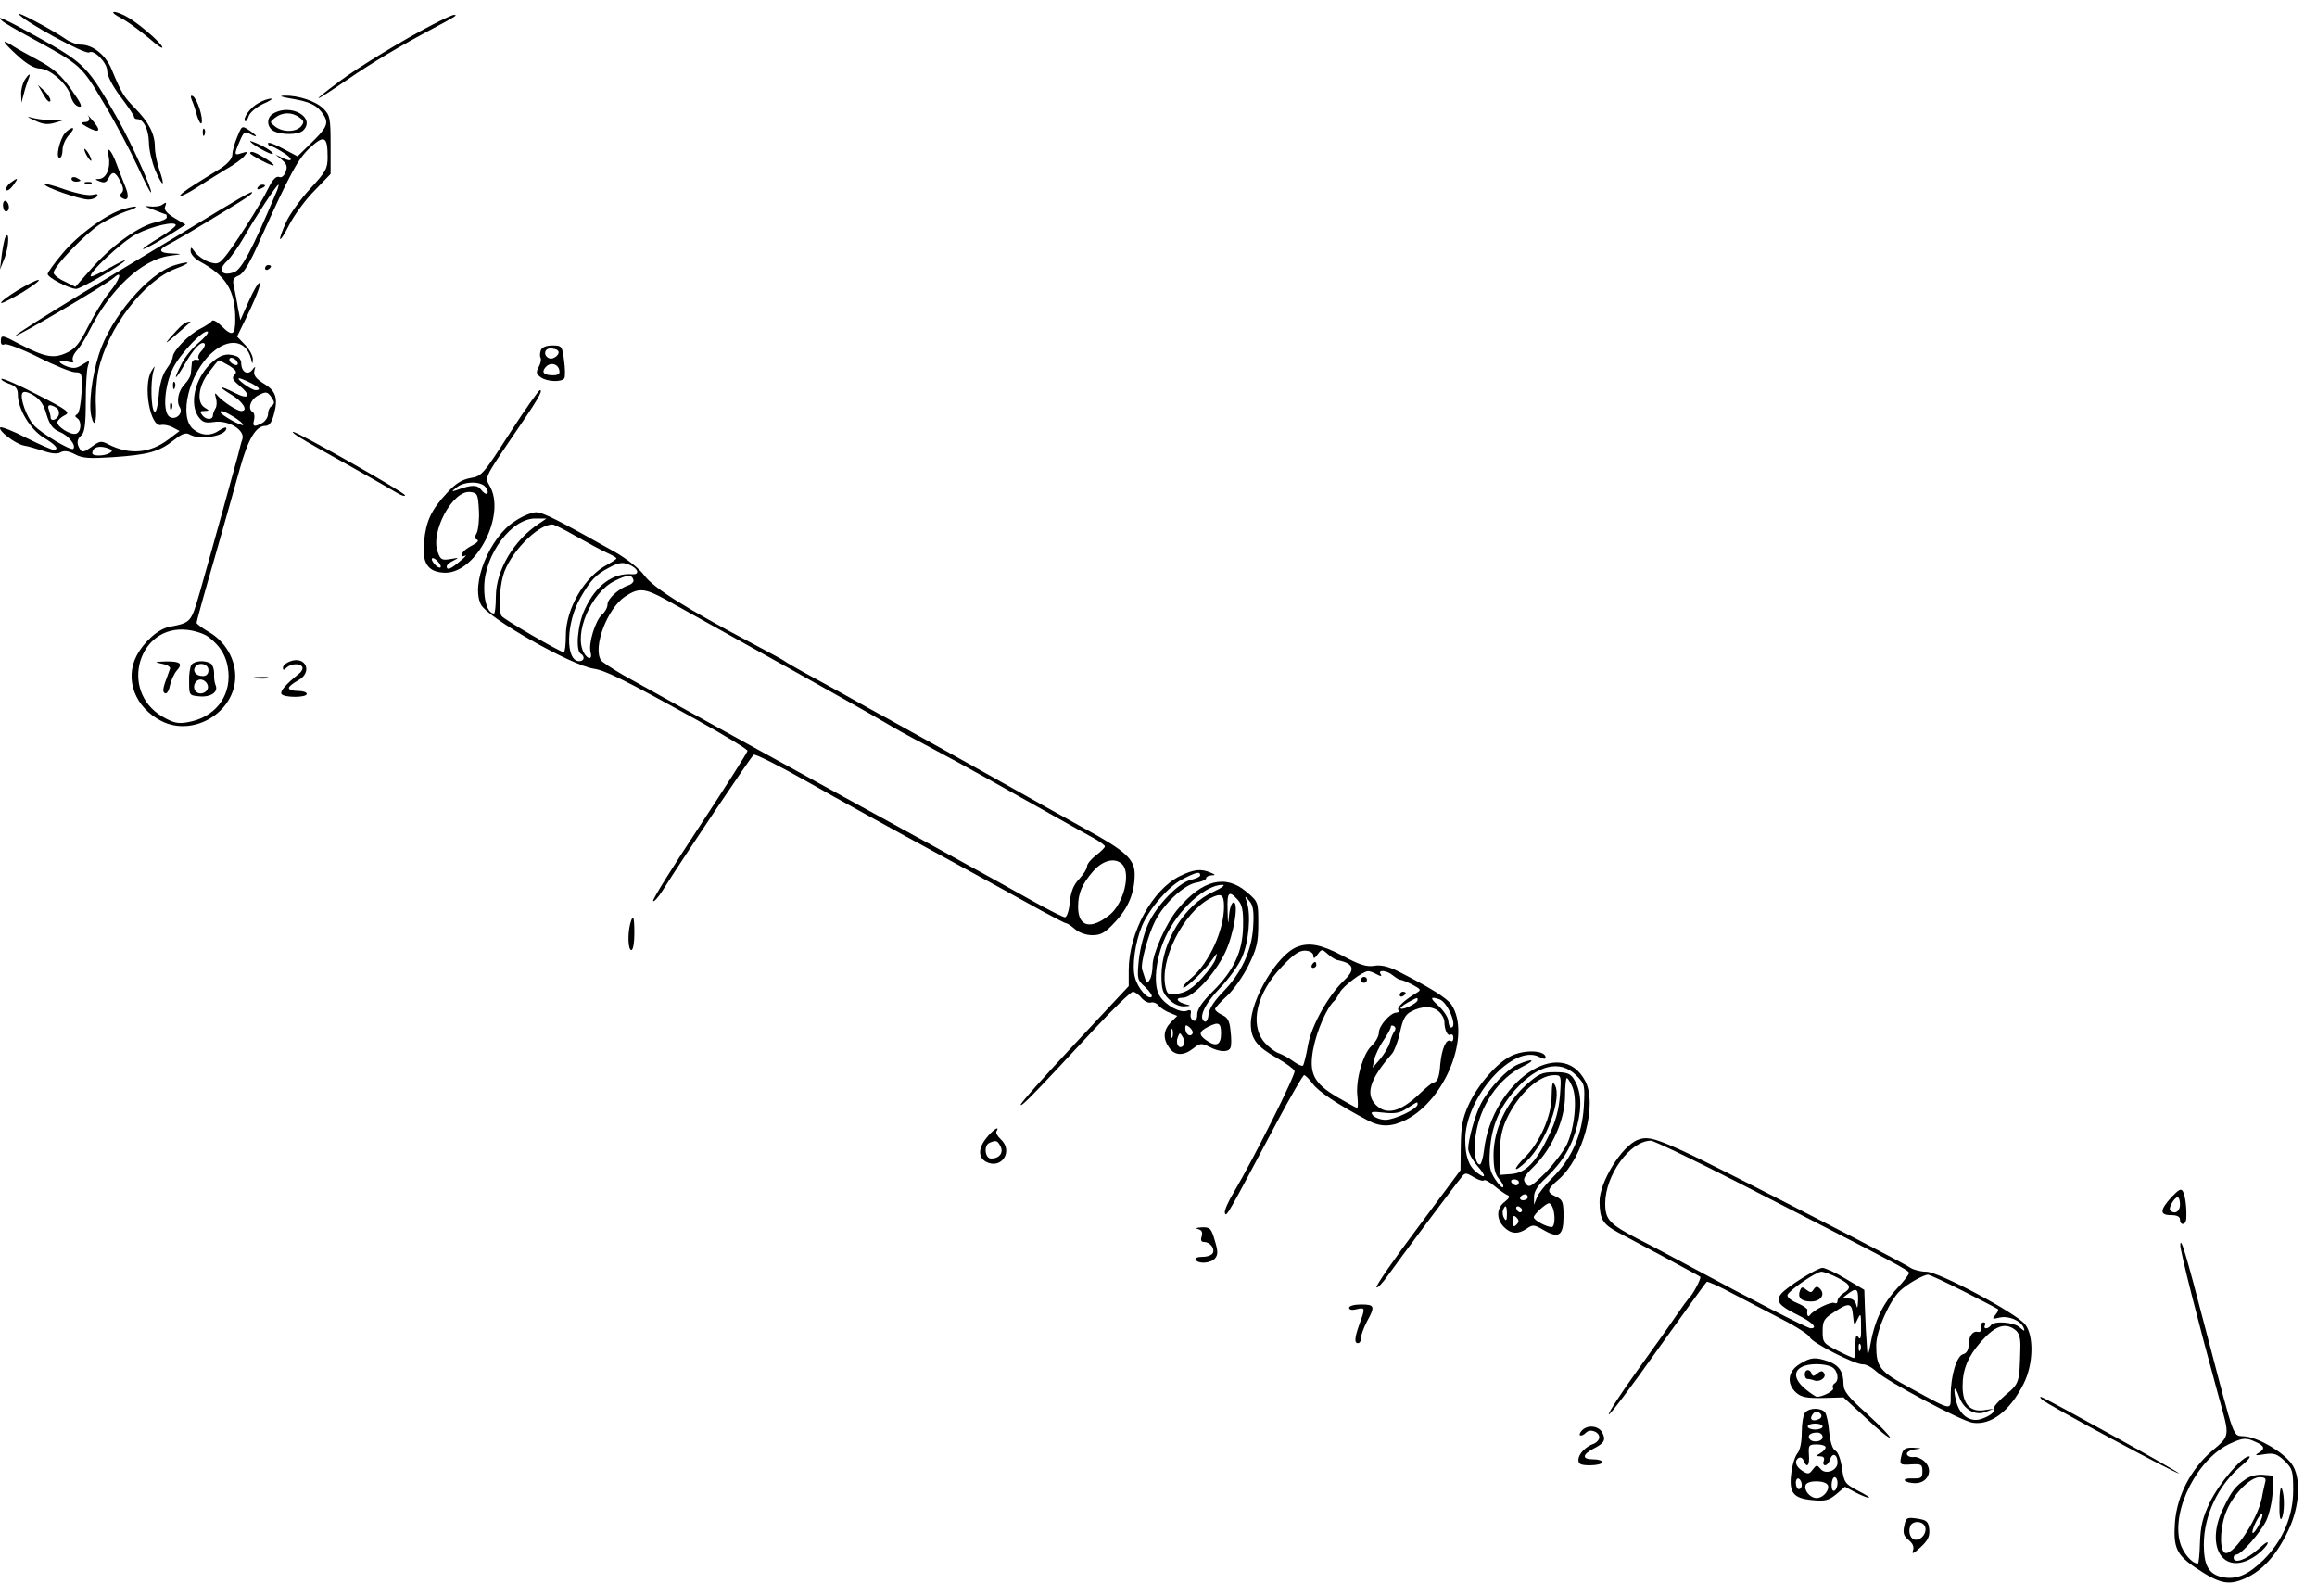 <?xml version="1.0" standalone="no"?>
<!DOCTYPE svg PUBLIC "-//W3C//DTD SVG 20010904//EN"
 "http://www.w3.org/TR/2001/REC-SVG-20010904/DTD/svg10.dtd">
<svg version="1.0" xmlns="http://www.w3.org/2000/svg"
 width="778pt" height="536pt" viewBox="0 0 778 536"
 preserveAspectRatio="xMidYMid meet">
<g transform="translate(0,536) scale(0.1,-0.1)"
fill="#000000" stroke="none">
<path d="M63 5313 c14 -23 223 -137 236 -129 17 11 61 -35 61 -62 0 -17 18
-51 45 -87 25 -33 45 -63 45 -67 0 -5 5 -8 11 -8 21 0 38 -35 39 -78 0 -24 10
-66 21 -93 26 -60 35 -59 14 1 -8 23 -15 58 -15 77 0 43 -21 84 -68 131 -37
38 -44 49 -78 131 -20 47 -63 81 -102 81 -13 0 -36 8 -50 18 -45 31 -165 95
-159 85z"/>
<path d="M383 5314 c3 -3 19 -13 36 -22 17 -10 53 -37 81 -60 27 -24 48 -38
45 -30 -7 18 -86 85 -123 104 -27 14 -50 19 -39 8z"/>
<path d="M1450 5276 c-91 -47 -245 -140 -310 -189 -105 -78 -91 -75 30 8 80
55 172 110 285 170 77 41 83 45 69 45 -5 0 -38 -15 -74 -34z"/>
<path d="M6 5291 c5 -6 50 -32 100 -59 167 -91 167 -91 244 -221 39 -65 89
-160 112 -210 23 -50 43 -89 45 -87 6 6 -64 162 -112 247 -98 173 -111 186
-255 267 -124 69 -156 83 -134 63z"/>
<path d="M57 5175 c31 -29 57 -44 75 -45 36 0 96 -53 106 -94 5 -18 16 -32 27
-34 14 -3 7 11 -26 58 -35 49 -58 69 -109 97 -36 19 -75 41 -87 49 -41 26 -36
15 14 -31z"/>
<path d="M82 5090 c-6 -11 -12 -32 -11 -47 l1 -28 8 30 c4 17 11 38 15 48 10
23 3 22 -13 -3z"/>
<path d="M146 5042 c10 -18 20 -28 23 -21 2 6 -7 21 -19 33 l-23 21 19 -33z"/>
<path d="M644 5024 c5 -10 13 -35 18 -54 6 -19 13 -29 15 -23 6 17 -15 81 -29
90 -8 4 -9 0 -4 -13z"/>
<path d="M978 5029 c64 -11 87 -22 108 -54 19 -29 12 -44 -46 -100 l-41 -40
-49 26 c-28 15 -50 23 -50 18 0 -5 3 -9 8 -9 4 0 22 -9 41 -21 37 -22 36 -37
-1 -19 l-23 11 22 -18 c16 -14 19 -23 12 -40 -5 -14 -14 -21 -22 -17 -10 3
-22 -9 -36 -38 -25 -53 -122 -205 -150 -235 -17 -20 -24 -21 -51 -12 -16 6
-37 21 -45 32 -13 19 -15 19 -15 4 0 -10 14 -26 31 -35 88 -48 119 -97 119
-194 0 -55 -10 -59 -47 -22 -14 14 -28 22 -32 16 -3 -5 -21 -17 -39 -26 -38
-19 -91 -74 -92 -94 0 -7 -9 -25 -21 -41 -13 -18 -23 -50 -26 -90 -4 -39 -9
-59 -15 -53 -11 11 -13 100 -3 135 6 21 6 21 -6 2 -30 -48 -5 -191 32 -182 9
2 26 -1 39 -8 l23 -12 -37 -28 c-62 -47 -130 -53 -200 -18 -26 14 -31 13 -58
-7 -25 -18 -32 -20 -39 -9 -13 20 -11 35 5 48 10 9 14 38 14 110 0 54 3 108 7
121 7 21 6 21 -18 6 -19 -13 -30 -14 -51 -7 -34 13 -34 25 0 17 18 -5 24 -3
19 4 -4 6 2 21 13 33 11 12 30 42 42 67 70 139 176 238 269 251 45 6 45 6 9 8
-43 1 -49 12 -15 29 12 6 43 24 69 39 175 105 209 126 214 135 7 12 -34 -12
-221 -126 -71 -43 -230 -139 -353 -213 -123 -75 -221 -137 -219 -140 5 -4 303
171 330 195 30 27 20 -7 -17 -51 -19 -23 -50 -74 -70 -113 -28 -56 -43 -75
-71 -88 -44 -21 -73 -16 -158 28 -58 31 -63 32 -64 14 -1 -14 3 -18 13 -14 8
3 60 -17 114 -44 55 -28 110 -50 123 -50 22 0 23 -3 21 -66 -2 -38 -8 -70 -14
-74 -9 -5 -9 -9 -1 -14 16 -10 14 -46 -3 -52 -18 -7 -68 25 -63 40 2 6 13 16
25 22 19 9 9 17 -93 69 -63 33 -117 56 -120 53 -3 -3 8 -10 24 -16 24 -8 31
-17 31 -37 0 -48 41 -116 86 -144 42 -25 55 -41 33 -41 -6 0 -47 18 -91 40
-44 23 -83 38 -87 35 -9 -10 50 -55 79 -61 14 -2 43 -11 66 -18 26 -9 46 -11
57 -5 11 7 27 5 48 -6 26 -14 49 -15 128 -10 117 8 155 18 203 56 31 24 42 28
57 19 36 -19 121 -3 121 22 0 5 -10 2 -22 -6 -30 -21 -61 -20 -89 3 -50 41
-15 187 62 256 58 52 116 43 132 -20 4 -19 5 -19 6 -1 0 11 -11 33 -26 48
l-27 28 18 37 c45 91 65 143 57 143 -5 0 -21 -28 -36 -62 l-28 -63 -8 40 c-3
22 -10 54 -13 70 -6 25 -4 32 16 40 16 7 37 42 69 115 103 228 130 278 171
315 47 43 58 37 58 -33 0 -38 -6 -49 -59 -106 -32 -35 -68 -85 -80 -111 -32
-71 -25 -79 10 -10 17 33 55 85 85 115 l54 56 0 97 c0 90 -2 100 -24 122 -26
26 -85 45 -131 44 -20 -1 -12 -4 23 -10z m-53 -321 c-76 -181 -114 -254 -139
-262 -41 -15 -56 7 -25 36 14 13 40 50 59 83 38 67 109 175 115 175 2 0 -2
-15 -10 -32z m-258 -499 c-21 -17 -46 -48 -57 -70 -30 -58 -24 -61 9 -4 31 54
57 82 68 71 3 -3 -1 -14 -10 -24 -10 -10 -14 -22 -10 -26 5 -4 1 -6 -7 -4 -8
2 -16 -4 -16 -12 -1 -8 -2 -23 -3 -32 0 -10 -10 -27 -20 -37 -22 -22 -30 -59
-17 -79 12 -20 -14 -44 -34 -32 -25 15 -18 106 12 166 26 50 104 131 116 120
3 -4 -11 -20 -31 -37z m-511 -240 c11 -36 21 -49 44 -59 30 -12 57 -46 46 -57
-7 -8 -108 52 -132 79 -25 27 -48 93 -39 108 4 7 17 5 37 -7 22 -13 35 -31 44
-64z m33 22 c8 -5 11 -16 8 -25 -7 -17 -27 -22 -27 -7 0 5 -3 16 -6 25 -7 18
4 20 25 7z m176 -137 c13 -5 14 -8 3 -15 -17 -11 -58 -11 -58 -1 0 21 24 28
55 16z"/>
<path d="M581 4064 c0 -11 3 -14 6 -6 3 7 2 16 -1 19 -3 4 -6 -2 -5 -13z"/>
<path d="M571 3994 c0 -11 3 -14 6 -6 3 7 2 16 -1 19 -3 4 -6 -2 -5 -13z"/>
<path d="M868 5014 c-27 -14 -54 -51 -45 -61 3 -2 8 5 12 17 4 12 25 30 48 41
23 10 35 18 27 18 -8 0 -27 -6 -42 -15z"/>
<path d="M293 4976 c12 -16 8 -26 -10 -26 -14 -1 -12 -4 7 -15 46 -26 53 -15
17 25 -12 14 -19 21 -14 16z"/>
<path d="M918 4979 c-24 -13 -23 -46 1 -59 27 -14 84 -13 99 2 43 43 -41 92
-100 57z m87 -13 c16 -12 17 -16 6 -30 -17 -20 -61 -21 -87 -1 -19 15 -19 15
0 30 25 19 56 19 81 1z"/>
<path d="M120 4954 c25 -12 42 -13 65 -6 l30 9 -35 0 c-19 -1 -48 2 -65 6 -29
7 -28 6 5 -9z"/>
<path d="M796 4899 c-9 -21 -16 -48 -16 -59 0 -12 -15 -29 -37 -44 -21 -13
-62 -38 -90 -56 -29 -18 -51 -35 -48 -38 2 -2 26 9 52 26 26 17 71 45 99 62
29 16 58 37 65 47 12 14 11 15 -9 9 -26 -9 -27 -6 -7 40 13 31 17 34 35 24 28
-15 25 -6 -4 13 -24 16 -24 15 -40 -24z"/>
<path d="M218 4913 c-18 -22 -32 -83 -18 -83 6 0 10 12 10 27 0 15 10 37 22
50 12 13 17 23 11 23 -5 0 -17 -8 -25 -17z"/>
<path d="M681 4914 c0 -11 3 -14 6 -6 3 7 2 16 -1 19 -3 4 -6 -2 -5 -13z"/>
<path d="M840 4886 c0 -8 71 -48 76 -43 3 3 -12 15 -35 27 -23 11 -41 18 -41
16z"/>
<path d="M290 4840 c6 -11 13 -20 16 -20 2 0 0 9 -6 20 -6 11 -13 20 -16 20
-2 0 0 -9 6 -20z"/>
<path d="M365 4833 c7 -37 -8 -73 -33 -74 -14 0 -14 -2 3 -8 15 -6 22 -4 29
10 13 26 23 24 40 -10 10 -19 12 -31 5 -38 -8 -8 -7 -13 1 -18 20 -12 25 4 11
38 -7 18 -20 50 -28 72 -19 53 -37 71 -28 28z"/>
<path d="M840 4845 c0 -2 18 -14 40 -25 48 -25 53 -18 8 10 -33 20 -48 25 -48
15z"/>
<path d="M240 4760 c0 -6 7 -10 15 -10 8 0 15 2 15 4 0 2 -7 6 -15 10 -8 3
-15 1 -15 -4z"/>
<path d="M36 4747 c-11 -8 -17 -19 -15 -24 2 -6 12 0 22 13 20 27 19 30 -7 11z"/>
<path d="M150 4741 c0 -10 119 -51 147 -51 12 0 25 5 29 11 4 7 0 9 -14 5 -12
-4 -50 3 -92 17 -38 14 -70 22 -70 18z"/>
<path d="M288 4743 c7 -3 16 -2 19 1 4 3 -2 6 -13 5 -11 0 -14 -3 -6 -6z"/>
<path d="M865 4730 c-3 -6 1 -7 9 -4 18 7 21 14 7 14 -6 0 -13 -4 -16 -10z"/>
<path d="M10 4671 c0 -12 5 -21 10 -21 6 0 10 6 10 14 0 8 -4 18 -10 21 -5 3
-10 -3 -10 -14z"/>
<path d="M542 4671 c-7 -4 -25 -6 -40 -4 -19 3 -15 -1 13 -11 22 -9 41 -16 43
-16 1 0 2 -4 2 -10 0 -5 -16 -12 -35 -16 -54 -10 -143 -73 -211 -148 l-61 -69
-36 18 c-21 9 -37 23 -37 29 0 21 107 132 157 164 27 16 65 35 86 42 48 15 44
23 -5 9 -57 -15 -155 -86 -209 -151 -27 -32 -49 -63 -49 -68 0 -12 73 -50 96
-50 15 0 164 87 164 96 0 2 -25 -10 -55 -27 -31 -17 -58 -29 -60 -27 -10 10
106 118 153 142 53 27 132 45 132 30 0 -5 -25 -24 -55 -42 -30 -18 -55 -35
-55 -38 0 -5 78 39 120 67 l23 15 -37 22 c-25 15 -36 28 -32 37 6 17 6 18 -12
6z"/>
<path d="M19 4565 c-4 -5 -9 -32 -13 -60 l-6 -50 16 40 c14 38 16 92 3 70z"/>
<path d="M588 4470 c-90 -27 -217 -176 -256 -300 -24 -75 -35 -171 -25 -209
10 -40 18 -20 15 38 -2 33 2 85 8 115 29 141 152 303 260 344 54 20 52 28 -2
12z"/>
<path d="M890 4459 c0 -5 5 -7 10 -4 6 3 10 8 10 11 0 2 -4 4 -10 4 -5 0 -10
-5 -10 -11z"/>
<path d="M57 4384 c-32 -20 -56 -38 -53 -41 2 -3 35 14 72 36 37 23 61 41 53
41 -8 0 -40 -17 -72 -36z"/>
<path d="M610 4267 c-8 -7 -26 -26 -40 -42 -18 -22 -13 -19 20 10 25 22 47 41
49 43 2 1 0 2 -5 2 -5 0 -16 -6 -24 -13z"/>
<path d="M1816 4184 c-3 -9 -4 -20 -1 -25 3 -5 1 -18 -6 -31 -10 -18 -8 -24 7
-35 21 -15 70 -17 79 -3 3 5 3 32 -1 60 -6 48 -8 50 -39 50 -21 0 -35 -6 -39
-16z m57 -1 c11 -10 -13 -32 -29 -26 -20 8 -17 33 4 33 10 0 22 -3 25 -7z m5
-66 c3 -12 -3 -17 -21 -17 -31 0 -40 10 -25 27 15 18 42 12 46 -10z"/>
<path d="M705 4137 c-51 -51 -69 -133 -39 -176 14 -19 23 -22 51 -18 48 8 106
-26 97 -57 -4 -11 -10 -34 -14 -51 -9 -34 -85 -309 -128 -460 -31 -106 -29
-105 -104 -120 -37 -7 -85 -50 -110 -98 -40 -79 -4 -173 84 -218 108 -55 248
30 248 150 0 59 -34 117 -87 148 -24 14 -43 28 -43 32 0 4 26 99 59 212 32
112 71 249 86 304 28 101 54 145 86 145 13 0 22 12 29 40 14 51 6 76 -28 98
-35 21 -43 33 -37 52 4 11 1 10 -8 -2 -16 -20 -37 -6 -37 23 0 9 -7 20 -16 23
-32 12 -57 5 -89 -27z m93 5 c2 -7 -2 -10 -12 -6 -9 3 -16 11 -16 16 0 13 23
5 28 -10z m-28 -10 c23 -15 27 -21 17 -31 -9 -10 -6 -17 16 -35 42 -34 34 -50
-13 -26 -55 28 -63 25 -12 -6 38 -23 57 -54 32 -54 -14 0 -61 31 -78 50 -11
13 -12 12 -7 -7 4 -13 3 -28 -2 -35 -4 -7 -8 -17 -8 -22 0 -16 -22 -17 -35 -1
-10 13 -9 15 6 15 18 1 18 1 2 11 -28 16 -23 70 12 117 17 23 32 42 35 42 2 0
18 -8 35 -18z m70 -57 c32 -16 38 -25 18 -25 -14 0 -68 39 -55 40 4 0 21 -7
37 -15z m80 -66 c0 -4 -4 -11 -10 -14 -5 -3 -10 -15 -10 -25 0 -11 -9 -24 -19
-30 -28 -15 -34 -13 -28 10 3 11 1 23 -4 26 -19 11 -8 43 19 57 23 12 29 12
40 -2 6 -8 12 -18 12 -22z m-133 -50 c19 -12 32 -24 29 -26 -5 -5 -76 35 -76
43 0 8 14 3 47 -17z m-88 -737 c42 -31 64 -69 68 -119 7 -85 -48 -153 -137
-168 -33 -6 -48 -2 -85 19 -146 86 -80 311 85 291 25 -3 56 -13 69 -23z"/>
<path d="M545 3131 c17 -3 28 -11 26 -16 -2 -6 -7 -20 -11 -31 -14 -36 -15
-49 -5 -52 6 -2 13 11 16 28 4 17 14 39 23 49 21 23 11 31 -38 30 -38 -1 -39
-2 -11 -8z"/>
<path d="M643 3128 c-5 -7 -9 -33 -8 -58 0 -44 1 -45 33 -48 39 -4 66 14 56
37 -4 9 -6 27 -5 40 0 14 -5 28 -11 33 -20 12 -54 10 -65 -4z m57 -18 c0 -13
-7 -20 -19 -20 -22 0 -35 15 -26 30 12 19 45 11 45 -10z m-2 -53 c4 -20 -25
-34 -40 -19 -15 15 -1 44 19 40 10 -2 19 -11 21 -21z"/>
<path d="M1712 3906 c-89 -138 -94 -145 -132 -151 -28 -5 -50 -18 -79 -50 -53
-57 -70 -94 -77 -162 -8 -73 12 -104 69 -106 106 -3 208 195 151 292 -16 27
-16 28 68 152 93 135 113 169 101 169 -4 0 -50 -65 -101 -144z m-82 -181 c7
-9 10 -18 6 -22 -3 -4 -12 2 -20 12 -13 18 -32 18 -81 0 -20 -7 -20 -6 -1 9
25 20 80 21 96 1z m-22 -77 c2 -32 -2 -66 -7 -77 -8 -14 -8 -20 1 -23 7 -3 0
-11 -16 -19 -16 -8 -32 -20 -34 -28 -3 -9 0 -11 9 -7 8 4 1 -4 -16 -18 -31
-27 -45 -32 -45 -18 0 5 10 14 23 20 20 10 18 10 -10 5 -29 -5 -34 -2 -43 23
-26 67 50 209 109 202 24 -3 26 -7 29 -60z m-128 -190 c0 -6 -7 -5 -15 2 -8 7
-15 17 -15 22 0 6 7 5 15 -2 8 -7 15 -17 15 -22z"/>
<path d="M1010 3889 c19 -12 91 -53 160 -91 69 -39 140 -79 158 -90 17 -11 32
-16 32 -11 0 9 -360 213 -376 213 -5 0 7 -10 26 -21z"/>
<path d="M1729 3610 c-85 -53 -149 -212 -114 -280 23 -45 302 -203 377 -215
41 -6 100 -35 351 -174 92 -51 167 -97 167 -102 0 -5 -72 -118 -160 -252 -88
-133 -159 -246 -157 -252 2 -5 16 10 32 35 71 113 297 450 306 456 5 3 87 -38
182 -92 95 -54 294 -164 442 -244 149 -81 303 -166 344 -189 41 -22 77 -41 81
-41 4 0 17 -9 30 -20 14 -12 37 -20 58 -20 29 0 43 8 77 45 44 47 65 98 65
159 0 51 -29 78 -170 155 -63 35 -185 103 -270 151 -143 80 -289 162 -400 223
-25 13 -83 46 -130 72 -47 26 -110 61 -140 77 -30 17 -59 33 -65 38 -5 4 -53
30 -106 58 -225 119 -333 187 -364 228 -18 25 -58 56 -99 80 -190 107 -243
134 -266 134 -14 0 -46 -13 -71 -30z m81 -8 c-85 -56 -144 -156 -145 -244 0
-32 -3 -58 -6 -58 -20 0 -34 38 -33 89 1 110 93 232 173 230 l36 0 -25 -17z
m125 -43 c39 -22 85 -47 103 -55 17 -8 32 -16 32 -19 0 -2 -13 -11 -29 -20
-77 -39 -141 -148 -141 -239 0 -31 -3 -56 -7 -56 -11 0 -203 111 -209 122 -10
16 -7 91 5 134 20 74 115 173 166 173 6 0 42 -18 80 -40z m186 -99 c24 -13 25
-30 2 -28 -65 5 -122 -37 -159 -117 -25 -52 -32 -139 -14 -150 15 -9 12 -25
-5 -25 -47 0 -45 128 4 213 34 59 52 78 96 101 35 19 49 20 76 6z m6 -47 c2
-6 -5 -14 -16 -18 -32 -10 -71 -45 -71 -64 0 -10 -8 -26 -19 -35 -22 -20 -46
-97 -38 -126 7 -26 -9 -26 -23 -1 -34 64 25 201 103 240 44 22 58 23 64 4z
m108 -66 c218 -121 645 -359 735 -412 30 -18 89 -51 130 -72 77 -41 158 -85
220 -120 109 -61 320 -180 352 -197 21 -12 38 -24 38 -28 0 -4 -13 -17 -30
-30 -16 -12 -30 -29 -30 -37 0 -8 -12 -27 -26 -42 -20 -21 -28 -42 -32 -79 -2
-27 -10 -50 -16 -50 -6 0 -56 25 -111 56 -55 31 -192 107 -305 169 -291 159
-982 540 -1065 587 -38 22 -73 45 -77 51 -28 44 21 174 81 214 45 30 65 29
136 -10z m1533 -889 c30 -30 5 -131 -41 -169 -64 -52 -107 -42 -107 26 0 46
13 76 50 119 33 38 74 48 98 24z"/>
<path d="M973 3139 c-13 -5 -23 -14 -23 -21 0 -9 3 -9 12 0 14 14 44 16 53 3
3 -6 -2 -16 -11 -23 -45 -36 -64 -59 -59 -68 8 -13 85 -13 85 0 0 6 -13 10
-30 10 -16 0 -30 4 -30 10 0 5 14 16 30 25 52 27 27 85 -27 64z"/>
<path d="M858 3083 c12 -2 30 -2 40 0 9 3 -1 5 -23 4 -22 0 -30 -2 -17 -4z"/>
<path d="M3963 2419 c-94 -46 -173 -191 -173 -317 l0 -53 -184 -197 c-101
-108 -182 -199 -179 -202 4 -5 37 28 246 253 65 70 124 127 131 127 6 0 20 -9
29 -21 10 -11 24 -18 32 -15 7 2 19 -2 26 -11 7 -8 24 -19 38 -24 l24 -10 -22
-22 c-25 -27 -27 -54 -5 -85 19 -27 48 -28 81 -2 23 18 27 18 54 5 34 -18 65
-19 71 -2 3 6 3 31 0 55 -3 34 -10 46 -28 54 -13 6 -24 15 -24 20 0 4 18 24
40 44 22 20 54 66 72 102 28 57 33 77 33 140 0 74 0 74 -40 108 -70 59 -147
40 -229 -57 -39 -45 -86 -151 -86 -191 0 -18 -4 -40 -10 -48 -9 -15 -9 -16
-25 35 -6 19 20 117 44 163 30 59 96 120 136 128 19 3 35 10 35 15 0 5 8 9 18
10 14 0 14 2 -3 9 -32 14 -57 11 -102 -11z m67 2 c0 -5 -14 -11 -30 -15 -41
-8 -116 -85 -145 -149 -13 -29 -27 -82 -31 -119 -6 -64 -6 -68 21 -92 16 -15
25 -29 22 -33 -12 -11 -47 29 -56 65 -11 38 1 120 24 174 24 57 88 131 134
155 48 25 61 28 61 14z m45 -55 c-98 -44 -175 -169 -175 -282 0 -45 4 -59 25
-79 15 -16 35 -25 52 -24 21 1 23 3 8 6 -33 8 -42 23 -13 23 33 0 105 76 141
150 29 59 48 170 29 170 -6 0 -13 -19 -15 -42 -3 -37 -4 -35 -5 15 -2 62 4 69
34 36 15 -17 19 -35 18 -88 -1 -85 -30 -148 -101 -219 -36 -36 -53 -60 -53
-78 0 -16 -5 -24 -12 -21 -7 2 -12 12 -10 22 3 13 -1 16 -13 11 -22 -8 -71 18
-91 50 -23 34 -14 126 19 197 42 92 134 176 192 176 11 0 -2 -10 -30 -23z m35
-50 c0 -80 -50 -189 -110 -240 -18 -15 -30 -29 -27 -32 6 -6 77 62 99 96 15
22 16 22 11 4 -2 -12 -23 -42 -46 -67 -31 -34 -52 -48 -79 -53 -34 -6 -38 -4
-44 20 -22 91 59 252 150 300 37 19 46 13 46 -28z m98 -66 c-4 -81 -40 -158
-102 -221 -28 -29 -46 -56 -48 -75 -1 -16 -7 -27 -13 -24 -22 11 -1 58 51 112
30 31 64 78 75 105 22 50 30 140 16 183 -8 24 -8 24 8 5 13 -15 16 -36 13 -85z
m-108 -360 c0 -37 -15 -46 -45 -26 -32 21 -31 32 3 49 34 17 42 13 42 -23z
m-96 -1 c-8 -13 -24 -1 -24 18 0 13 3 13 15 3 8 -7 12 -16 9 -21z m-67 -11
c-3 -7 -5 -2 -5 12 0 14 2 19 5 13 2 -7 2 -19 0 -25z m35 -30 c-13 -13 -26 8
-17 30 6 16 7 16 17 -1 7 -13 7 -22 0 -29z"/>
<path d="M2116 2258 c-9 -36 -7 -88 4 -88 6 0 10 25 10 55 0 59 -4 69 -14 33z"/>
<path d="M4354 2180 c-65 -26 -154 -175 -154 -258 0 -50 20 -76 87 -114 30
-17 57 -37 60 -44 4 -12 -136 -292 -204 -407 -19 -31 -33 -63 -30 -70 5 -14 5
-14 175 306 46 86 87 157 91 157 4 0 17 -13 29 -29 19 -26 81 -68 185 -123 43
-23 80 -22 128 2 133 68 219 285 153 386 -15 23 -74 59 -178 112 -34 17 -59
23 -82 19 -25 -4 -49 3 -106 34 -72 38 -113 46 -154 29z m56 -29 c0 -11 4 -10
14 4 14 19 15 19 34 2 11 -10 26 -20 34 -21 54 -11 60 -31 22 -67 -53 -50
-110 -151 -122 -218 -6 -35 -14 -66 -17 -69 -3 -3 -18 4 -33 15 -15 11 -37 23
-49 27 -12 4 -34 21 -48 37 -50 60 -25 166 60 254 40 42 58 54 79 53 15 -1 26
-8 26 -17z m212 -62 c15 -8 19 -8 14 0 -11 16 21 13 41 -4 10 -8 21 -15 26
-15 4 0 22 -7 39 -16 30 -16 31 -18 14 -28 -40 -24 -66 -48 -61 -57 4 -5 1 -9
-6 -9 -20 0 -59 -44 -59 -67 0 -12 -11 -32 -25 -45 -29 -27 -54 -117 -47 -170
2 -21 2 -38 -1 -38 -3 0 -33 17 -68 37 -78 46 -94 79 -80 158 12 64 47 144 72
165 3 3 11 15 18 28 11 21 76 70 94 71 5 1 18 -4 29 -10z m138 -87 c0 -10 -50
-35 -57 -28 -3 2 8 11 24 20 34 18 33 18 33 8z m75 2 c27 -11 61 -94 37 -94
-4 0 -8 10 -9 23 -1 12 -16 34 -33 50 -30 26 -28 33 5 21z m-3 -41 c10 -9 18
-24 18 -34 0 -27 11 -50 21 -43 5 3 9 -2 9 -11 0 -9 -4 -14 -9 -10 -15 9 -30
-27 -35 -79 -3 -45 -10 -60 -24 -61 -4 -1 -25 -18 -47 -39 -63 -60 -110 -71
-145 -36 -36 36 -21 86 54 172 8 9 20 41 27 72 9 44 18 60 38 70 36 19 71 19
93 -1z m-150 -66 c-5 -7 -12 -23 -15 -37 -4 -14 -18 -38 -32 -55 l-26 -30 5
27 c4 15 17 44 31 64 14 20 25 41 25 46 0 5 5 6 10 3 7 -4 7 -11 2 -18z m78
-245 c0 -15 -77 -52 -108 -52 -16 0 -35 7 -42 15 -10 12 -5 14 37 9 37 -4 55
-1 78 15 36 23 35 23 35 13z"/>
<path d="M4405 2120 c-3 -5 -1 -10 4 -10 6 0 11 5 11 10 0 6 -2 10 -4 10 -3 0
-8 -4 -11 -10z"/>
<path d="M4570 2070 c0 -5 5 -10 10 -10 6 0 10 5 10 10 0 6 -4 10 -10 10 -5 0
-10 -4 -10 -10z"/>
<path d="M4700 2019 c0 -5 5 -7 10 -4 6 3 10 8 10 11 0 2 -4 4 -10 4 -5 0 -10
-5 -10 -11z"/>
<path d="M5073 1814 c-47 -23 -111 -97 -141 -162 -21 -46 -26 -73 -27 -139
l-1 -82 -142 -191 c-79 -105 -142 -196 -140 -202 2 -5 19 12 38 39 34 48 223
301 248 331 11 15 15 15 41 -1 15 -9 31 -14 34 -10 3 3 20 -6 36 -20 17 -14
36 -27 43 -30 9 -3 6 -10 -9 -22 -28 -20 -30 -58 -3 -85 24 -24 48 -25 77 -5
20 14 25 13 56 -5 51 -30 67 -19 67 46 0 48 -3 56 -25 66 -33 15 -32 23 10 59
81 72 129 250 88 329 -81 156 -313 -2 -340 -232 -3 -27 -10 -48 -14 -48 -15 0
-22 48 -14 98 14 99 77 191 158 231 47 23 35 29 -16 7 -35 -14 -98 -81 -124
-131 -19 -35 -43 -121 -43 -152 0 -12 14 -38 31 -58 30 -34 29 -46 -2 -22 -27
21 -39 54 -39 110 0 143 162 324 249 278 12 -7 21 -8 21 -2 0 25 -71 28 -117
5z m219 -64 c30 -30 30 -33 26 -108 -6 -93 -41 -173 -105 -236 -23 -23 -47
-53 -52 -66 l-10 -25 0 25 c-1 18 12 39 40 65 57 55 87 105 105 176 17 66 13
118 -12 157 -12 18 -24 22 -63 22 -44 0 -54 -5 -98 -44 -66 -60 -107 -148
-108 -232 0 -47 5 -67 19 -83 11 -12 16 -24 13 -27 -3 -4 -15 9 -27 27 -18 28
-21 45 -17 99 6 79 31 140 85 201 75 84 150 102 204 49z m-54 -68 c-4 -48 -14
-87 -36 -132 -44 -92 -78 -128 -127 -132 l-40 -3 1 70 c0 49 7 84 22 116 39
85 109 149 161 149 23 0 24 -2 19 -68z m42 28 c17 -41 7 -138 -19 -193 -12
-24 -45 -67 -73 -96 -48 -47 -54 -50 -65 -35 -11 15 -7 23 28 58 61 60 103
156 104 233 0 35 3 63 6 63 4 0 12 -14 19 -30z m-180 -320 c0 -5 -4 -10 -9
-10 -6 0 -13 5 -16 10 -3 6 1 10 9 10 9 0 16 -4 16 -10z m30 -50 c0 -5 -7 -10
-16 -10 -8 0 -12 5 -9 10 3 6 10 10 16 10 5 0 9 -4 9 -10z m84 -36 c9 -24 7
-64 -4 -64 -17 0 -60 23 -60 33 0 9 40 46 51 47 4 0 10 -7 13 -16z m-154 -21
c0 -21 -3 -24 -9 -14 -5 8 -7 20 -4 28 8 21 13 15 13 -14z m51 14 c-1 -12 -15
-9 -19 4 -3 6 1 10 8 8 6 -3 11 -8 11 -12z m-19 -49 c-9 -9 -12 -7 -12 12 0
19 3 21 12 12 9 -9 9 -15 0 -24z"/>
<path d="M5210 1679 c0 -65 -40 -156 -90 -205 -16 -16 -30 -33 -30 -38 0 -6
16 6 36 25 65 62 120 212 95 256 -8 14 -10 6 -11 -38z"/>
<path d="M3313 1540 c-29 -35 -29 -66 -2 -81 52 -27 93 36 49 76 -11 10 -17
22 -14 26 13 22 -13 5 -33 -21z m46 -28 c12 -22 -3 -42 -31 -42 -21 0 -26 45
-5 53 21 9 26 8 36 -11z"/>
<path d="M5500 1533 c-54 -20 -131 -144 -129 -210 1 -57 11 -73 60 -100 24
-13 96 -51 159 -85 63 -34 117 -63 119 -65 5 -4 -27 -64 -39 -73 -3 -3 -21
-27 -40 -55 -18 -27 -78 -112 -133 -188 -54 -75 -97 -141 -95 -146 2 -5 75 92
163 216 88 123 162 226 166 229 3 2 42 -15 86 -39 44 -23 119 -62 167 -87 49
-25 90 -52 93 -60 6 -18 150 -91 177 -91 11 1 31 -10 45 -23 38 -35 284 -166
324 -173 62 -10 126 39 172 131 33 65 35 161 5 199 -30 38 -290 177 -332 177
-18 0 -42 6 -53 13 -11 8 -99 54 -195 104 -650 335 -669 344 -720 326z m333
-142 c535 -274 577 -296 577 -305 0 -5 -18 -29 -41 -53 -48 -52 -75 -110 -88
-184 -5 -30 -10 -43 -11 -29 -4 56 -6 88 -8 147 l-2 62 -62 37 c-34 21 -70 37
-79 37 -20 -2 -119 -64 -138 -87 -20 -24 -8 -40 53 -70 51 -25 72 -46 46 -46
-11 0 -202 98 -400 205 -63 34 -144 77 -180 95 -96 50 -110 65 -110 119 0 95
83 210 153 211 10 0 141 -63 290 -139z m337 -321 c45 -23 49 -34 20 -52 -11
-7 -20 -19 -20 -26 0 -7 -4 -10 -10 -7 -10 6 -69 -22 -82 -40 -7 -10 -12 -1
-9 17 0 4 -15 15 -35 23 -20 8 -34 20 -32 27 6 16 96 78 114 78 8 0 33 -9 54
-20z m424 -46 c61 -31 113 -58 115 -60 2 -2 -2 -11 -9 -19 -12 -14 -10 -15 14
-9 31 7 71 -10 81 -34 5 -13 3 -13 -13 1 -20 18 -87 23 -97 7 -3 -5 -11 -10
-16 -10 -6 0 -7 5 -4 10 3 6 1 10 -5 10 -6 0 -10 -8 -8 -17 2 -11 -2 -17 -11
-15 -18 4 -31 -16 -31 -46 0 -15 -7 -26 -18 -29 -22 -5 -42 -73 -42 -138 0
-52 8 -54 -133 23 -106 57 -117 71 -117 145 0 49 45 151 81 184 25 23 78 53
93 53 5 0 59 -25 120 -56z m-355 -31 c-1 -24 -3 -29 -6 -15 -3 14 -12 22 -26
22 -22 1 -22 1 -3 15 30 23 36 18 35 -22z m-17 -50 c4 -37 4 -37 15 -13 11 23
12 21 12 -25 1 -36 -2 -46 -9 -35 -7 11 -10 4 -10 -27 0 -24 -2 -43 -5 -43 -3
0 -28 11 -55 25 -47 24 -50 27 -50 65 0 35 5 43 38 64 51 34 60 32 64 -11z
m543 -47 c15 -11 20 -26 19 -63 -3 -116 -3 -118 -50 -157 -24 -21 -42 -41 -39
-46 6 -10 -13 -25 -44 -35 -36 -11 -70 13 -82 58 -12 47 -6 61 9 18 15 -43 54
-66 89 -52 l28 11 -33 -5 c-47 -7 -72 21 -72 80 0 57 18 100 61 149 47 54 81
66 114 42z m-518 -68 c-3 -8 -6 -5 -6 6 -1 11 2 17 5 13 3 -3 4 -12 1 -19z"/>
<path d="M6044 1027 c-9 -24 4 -37 37 -37 33 0 49 24 30 43 -9 9 -14 8 -21 -2
-7 -12 -11 -12 -24 -2 -13 11 -17 11 -22 -2z"/>
<path d="M7291 1340 c-39 -43 -40 -60 -1 -60 20 0 30 -5 30 -15 0 -21 20 -19
21 3 2 34 -3 77 -11 91 -6 12 -14 7 -39 -19z m29 -25 c0 -23 -18 -34 -33 -19
-7 7 14 44 25 44 5 0 8 -11 8 -25z"/>
<path d="M4023 1233 c12 -3 16 -10 12 -24 -4 -12 -2 -19 7 -19 20 0 37 -20 31
-36 -3 -8 -18 -14 -35 -14 -17 0 -27 -4 -23 -10 9 -15 51 -12 65 5 10 12 10
24 -1 60 -12 41 -16 45 -44 44 -17 -1 -23 -3 -12 -6z"/>
<path d="M7321 1180 c-1 -19 61 -263 129 -510 38 -137 39 -129 -24 -183 -70
-61 -116 -149 -123 -239 -6 -84 5 -109 71 -153 79 -53 109 -59 164 -35 59 26
106 78 145 160 40 82 45 181 11 226 -29 39 -107 85 -154 91 -46 6 -30 -35
-135 363 -66 254 -83 310 -84 280z m254 -662 c29 -13 32 -23 8 -37 -14 -8 -8
-9 20 -4 32 5 42 2 68 -22 27 -27 29 -34 29 -99 0 -87 -35 -169 -99 -233 -52
-51 -90 -67 -136 -59 -48 9 -65 38 -65 110 0 98 49 201 127 265 21 17 32 31
25 31 -24 0 -102 -92 -132 -155 -24 -50 -31 -80 -33 -135 -1 -38 -4 -70 -7
-70 -20 0 -51 37 -60 71 -30 110 61 286 173 334 40 18 50 18 82 3z"/>
<path d="M7540 393 c-35 -24 -47 -40 -75 -98 -62 -127 0 -227 101 -164 19 11
39 31 46 42 8 15 -2 10 -30 -15 -40 -36 -82 -50 -82 -28 0 6 4 10 9 10 17 0
82 75 101 115 10 22 20 65 21 95 l3 55 -34 3 c-21 2 -45 -4 -60 -15z m66 -10
c-2 -10 -8 -33 -11 -52 -16 -79 -104 -206 -127 -183 -17 17 -12 95 10 143 24
55 78 109 110 109 17 0 22 -4 18 -17z m-21 -143 c-9 -18 -19 -30 -21 -27 -3 3
2 19 11 37 9 18 19 30 21 27 3 -3 -2 -19 -11 -37z"/>
<path d="M7654 313 c-1 -41 2 -60 7 -52 10 16 11 76 1 101 -4 10 -8 -12 -8
-49z"/>
<path d="M4530 969 c0 -7 10 -9 25 -5 29 7 30 5 10 -49 -17 -48 -18 -65 -5
-65 6 0 10 8 10 18 0 9 9 34 20 55 28 51 26 57 -20 57 -23 0 -40 -5 -40 -11z"/>
<path d="M6043 780 c-40 -24 -45 -66 -12 -96 17 -15 35 -19 90 -18 l69 2 76
-70 c41 -39 77 -68 80 -65 3 2 -31 38 -75 78 -66 59 -81 78 -81 102 0 41 -15
63 -51 76 -44 15 -59 14 -96 -9z m108 -10 c20 -11 26 -45 9 -55 -6 -4 -8 -11
-5 -16 5 -8 -34 -29 -54 -29 -4 0 -22 12 -39 26 -36 30 -41 58 -14 73 22 14
78 14 103 1z"/>
<path d="M6060 745 c0 -8 4 -15 9 -15 5 0 15 -2 23 -5 18 -7 42 10 33 24 -5 9
-11 9 -23 -1 -12 -10 -16 -10 -19 0 -6 17 -23 15 -23 -3z"/>
<path d="M6856 661 c13 -15 456 -253 460 -248 4 3 -435 246 -461 256 -6 2 -6
0 1 -8z"/>
<path d="M6062 618 c-7 -7 -12 -37 -12 -67 0 -33 -6 -61 -14 -70 -8 -9 -18
-39 -21 -66 -9 -67 6 -86 71 -92 43 -4 54 -1 80 20 l29 25 35 -19 c19 -10 40
-18 45 -18 6 0 -11 11 -37 24 -43 23 -46 27 -53 75 -4 29 -13 54 -22 59 -10 5
-17 28 -21 62 -2 30 -9 60 -14 67 -13 15 -50 16 -66 0z m53 -8 c3 -6 -1 -13
-10 -16 -19 -8 -30 0 -20 15 8 14 22 14 30 1z m5 -40 c0 -5 -11 -10 -25 -10
-14 0 -25 5 -25 10 0 6 11 10 25 10 14 0 25 -4 25 -10z m0 -35 c0 -16 -35 -21
-44 -6 -8 12 4 21 26 21 10 0 18 -7 18 -15z m10 -35 c0 -5 -8 -14 -17 -19 -17
-10 -17 -10 -1 -11 11 0 15 -5 12 -15 -4 -8 -1 -15 4 -15 6 0 14 9 17 20 8 24
25 17 25 -11 0 -27 -41 -42 -57 -21 -12 14 -14 14 -26 -2 -12 -16 -16 -17 -35
-5 -23 15 -28 34 -12 44 6 3 13 -1 16 -9 11 -28 21 -17 18 19 -2 33 0 35 27
35 16 0 29 -4 29 -10z m-80 -126 c0 -8 -4 -14 -10 -14 -5 0 -10 9 -10 21 0 11
5 17 10 14 6 -3 10 -13 10 -21z m120 7 c0 -11 -4 -23 -10 -26 -6 -4 -10 5 -10
19 0 14 5 26 10 26 6 0 10 -9 10 -19z m-32 -9 c5 -17 -17 -42 -38 -42 -22 0
-44 26 -37 44 7 17 69 16 75 -2z"/>
<path d="M5310 555 c-14 -17 0 -21 16 -5 14 14 44 2 44 -16 0 -8 -8 -17 -17
-21 -29 -10 -53 -35 -53 -55 0 -14 8 -18 40 -18 22 0 40 5 40 10 0 6 -13 10
-30 10 -38 0 -38 15 -1 35 38 19 44 30 31 55 -13 24 -52 27 -70 5z"/>
<path d="M6386 478 c-9 -36 -8 -38 32 -35 33 2 37 0 37 -23 0 -22 -4 -25 -32
-24 -18 1 -30 -2 -27 -7 3 -5 19 -9 35 -9 41 0 61 41 34 70 -10 11 -28 19 -38
18 -11 -2 -22 2 -24 9 -2 6 8 13 24 16 28 4 28 4 -3 6 -25 1 -33 -4 -38 -21z"/>
<path d="M6394 236 c-5 -23 -2 -34 15 -47 14 -12 19 -23 14 -36 -4 -13 3 -9
26 12 25 23 31 37 29 60 -3 26 -8 31 -40 36 -35 5 -38 4 -44 -25z m70 -2 c7
-19 -10 -44 -31 -44 -17 0 -27 24 -19 45 7 20 42 19 50 -1z"/>
</g>
</svg>
